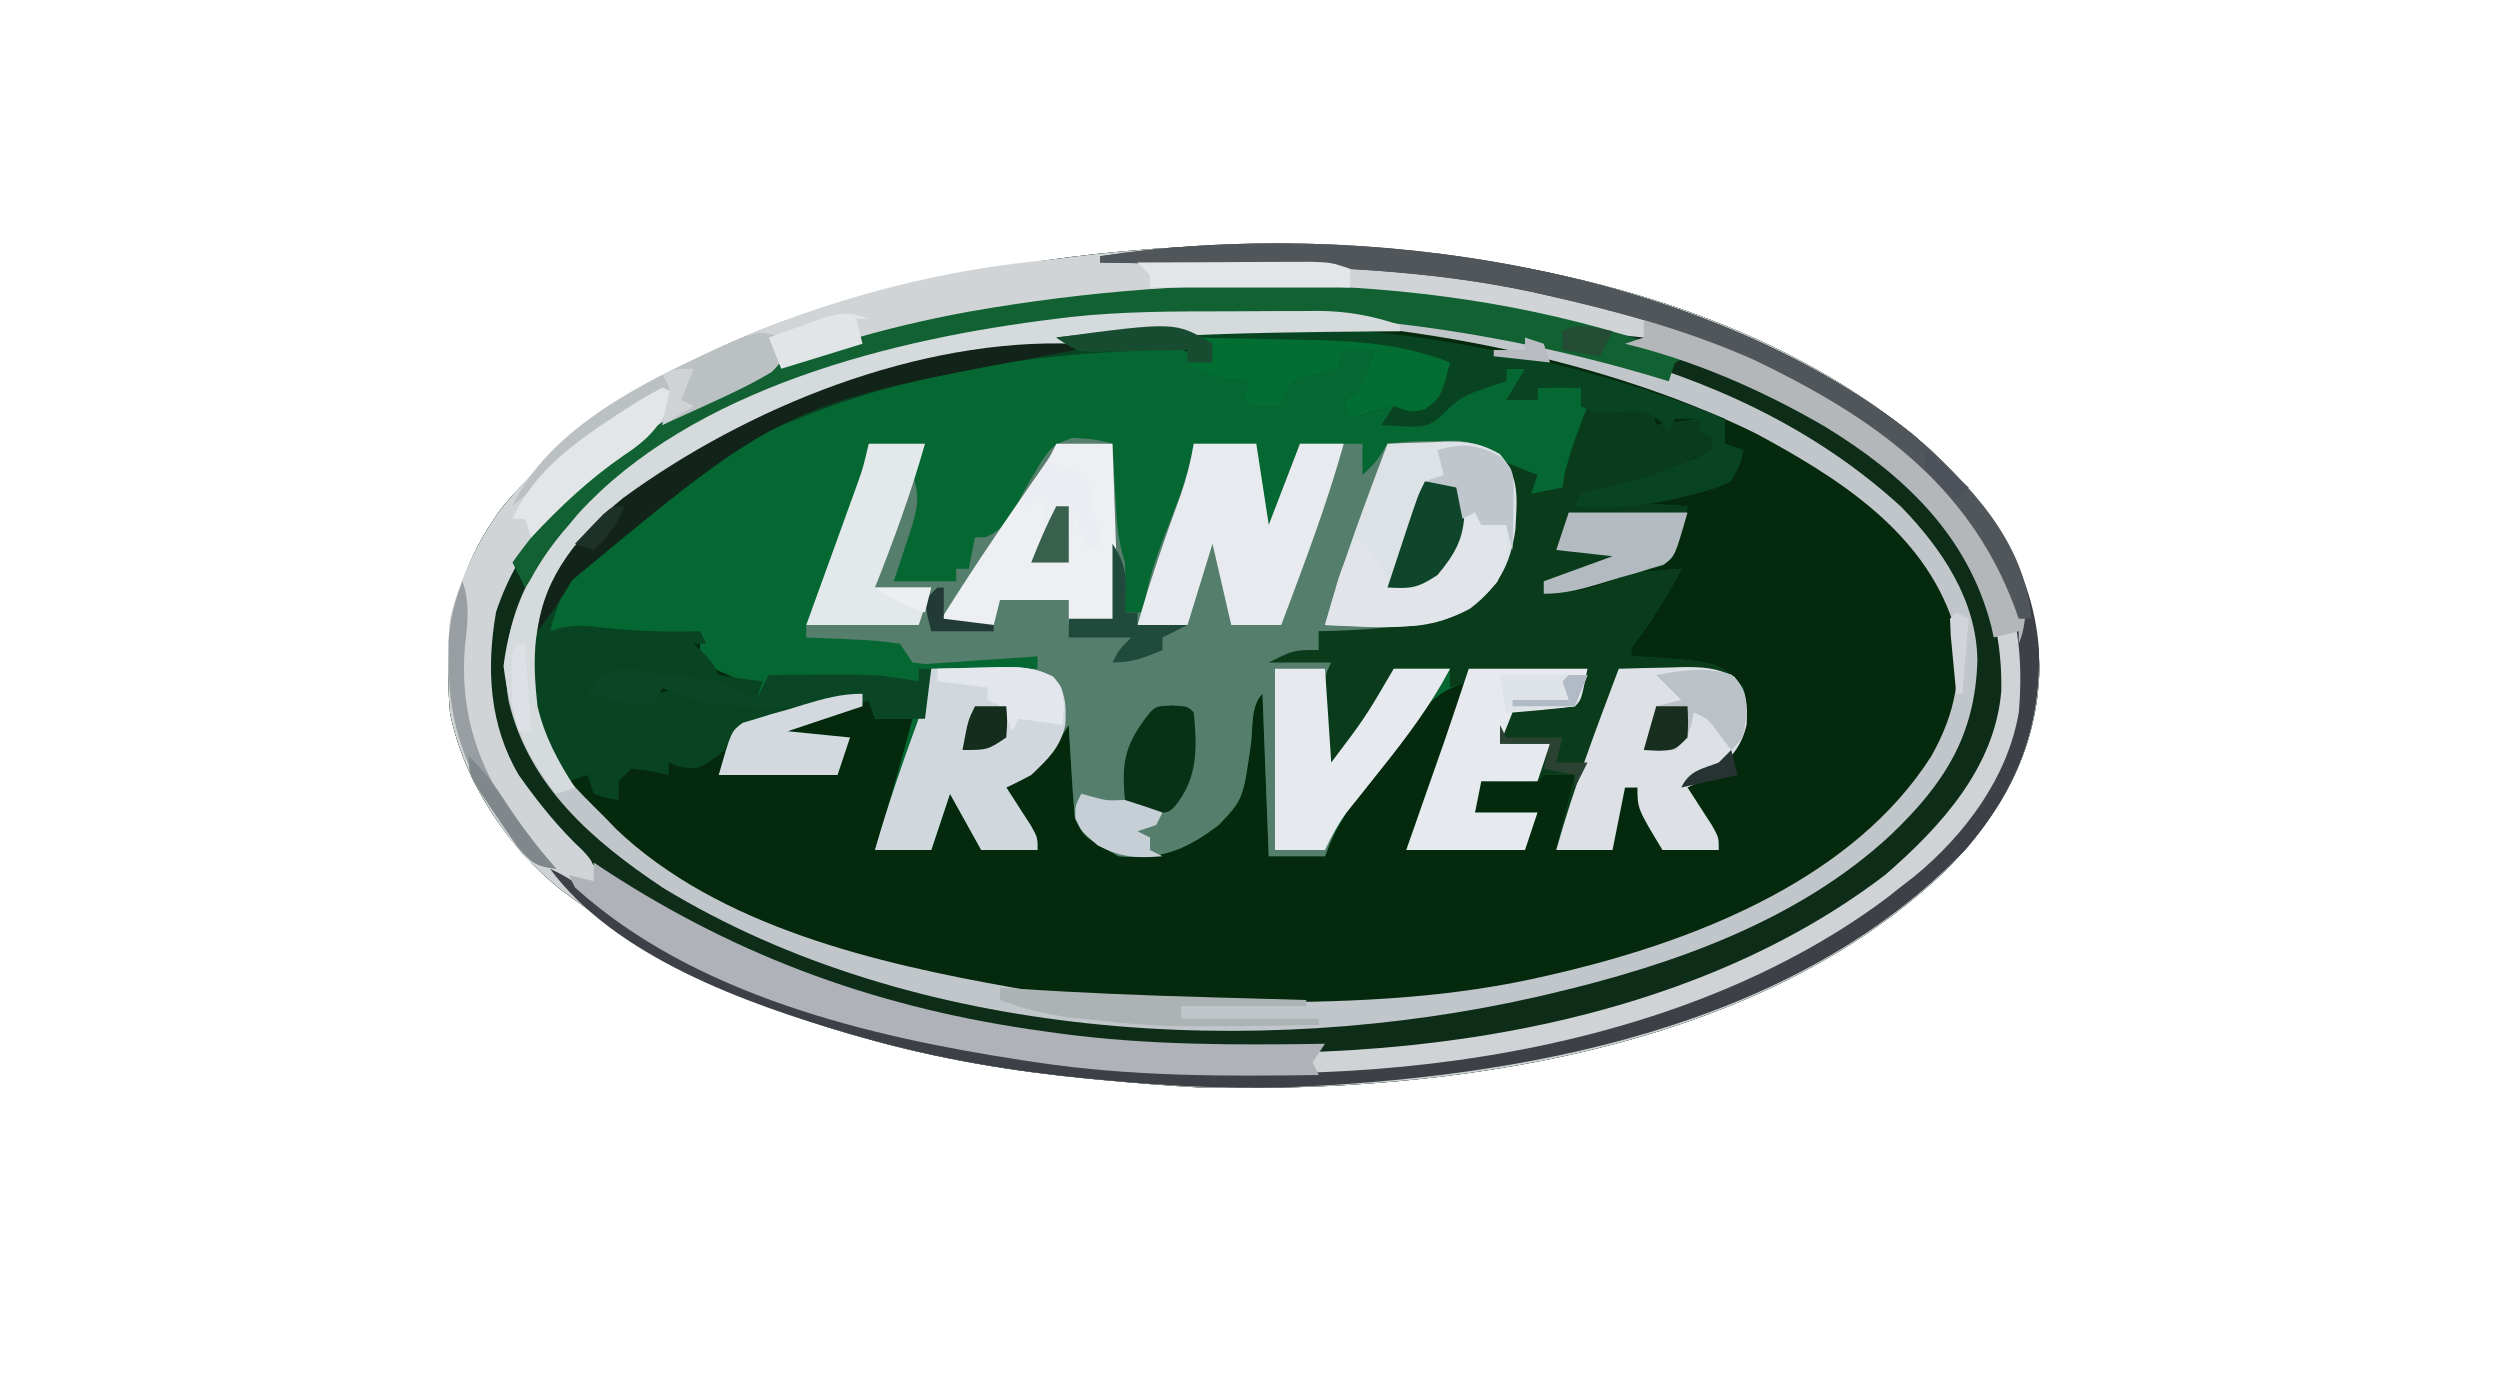 <?xml version="1.0" encoding="UTF-8"?>
<svg xmlns="http://www.w3.org/2000/svg" version="1.1" width="400" height="220">
  <path d="M0 0 C10.49 9.97 17.23 20.4 17.68 35.12 C17.39 48.52 11.38 58.92 1.95 68.2 C-28.31 96.49 -76.98 103.18 -116.64 102.25 C-121.79 101.96 -126.93 101.54 -132.07 101.06 C-133.12 100.96 -133.12 100.96 -134.18 100.86 C-146.6 99.67 -158.62 97.67 -170.64 94.25 C-171.43 94.02 -172.23 93.79 -173.05 93.56 C-188.89 88.94 -203.3 81.98 -216.64 72.25 C-217.63 71.53 -217.63 71.53 -218.65 70.8 C-227.34 63.98 -234.5 53.17 -236.64 42.25 C-237.71 29.64 -235.79 19.32 -227.95 9 C-206.86 -15.32 -174.66 -25.44 -143.64 -29.75 C-142.59 -29.91 -142.59 -29.91 -141.53 -30.07 C-96.12 -36.6 -36.18 -31.68 0 0 Z " fill="#05290C" transform="translate(308.637,71.754)"></path>
  <path d="M0 0 C1.02 -0.02 2.04 -0.03 3.1 -0.05 C4.08 -0.05 5.05 -0.05 6.06 -0.05 C6.94 -0.05 7.82 -0.06 8.72 -0.06 C11.49 0.39 12.14 1.3 14 3.31 C15.2 3.64 16.39 3.97 17.62 4.31 C18.74 4.64 19.85 4.97 21 5.31 C21.5 6.8 21.5 6.8 22 8.31 C24.02 9.05 24.02 9.05 26 9.31 C26.28 8.14 26.28 8.14 26.56 6.94 C28 4.31 28 4.31 31.56 3.12 C32.7 2.86 33.83 2.59 35 2.31 C35.33 1.65 35.66 0.99 36 0.31 C37.65 0.31 39.3 0.31 41 0.31 C40.19 3.75 40.19 3.75 39 7.31 C38.01 7.64 37.02 7.97 36 8.31 C36.99 9.3 36.99 9.3 38 10.31 C40.31 9.65 42.62 8.99 45 8.31 C44.67 9.3 44.34 10.29 44 11.31 C47.29 11.73 47.29 11.73 51 11.31 C52.71 9.69 54.38 8.02 56 6.31 C59.31 5.5 59.31 5.5 62 5.31 C62 4.65 62 3.99 62 3.31 C62.99 3.31 63.98 3.31 65 3.31 C64.67 4.63 64.34 5.95 64 7.31 C64.99 7.64 65.98 7.97 67 8.31 C67 7.65 67 6.99 67 6.31 C67.99 6.31 68.98 6.31 70 6.31 C70.33 5.65 70.66 4.99 71 4.31 C71 4.97 71 5.63 71 6.31 C71.99 6.31 72.98 6.31 74 6.31 C74 7.3 74 8.29 74 9.31 C77.63 9.31 81.26 9.31 85 9.31 C85.33 10.3 85.66 11.29 86 12.31 C89.47 11.82 89.47 11.82 93 11.31 C93 11.97 93 12.63 93 13.31 C93.99 13.64 94.98 13.97 96 14.31 C95.67 15.3 95.34 16.29 95 17.31 C94.01 17.31 93.02 17.31 92 17.31 C91.67 17.97 91.34 18.63 91 19.31 C85.62 21.85 79.75 22.92 74 24.31 C79.61 24.64 85.22 24.97 91 25.31 C89 33.31 89 33.31 87.12 34.77 C86.01 35.09 86.01 35.09 84.87 35.41 C84.06 35.65 83.26 35.9 82.43 36.15 C81.58 36.37 80.74 36.59 79.88 36.81 C79.03 37.06 78.18 37.31 77.3 37.57 C75.21 38.18 73.11 38.76 71 39.31 C74.78 38.8 77.63 38.03 81 36.31 C83.36 35.9 83.36 35.9 85.75 35.69 C86.55 35.61 87.35 35.54 88.17 35.46 C88.78 35.41 89.38 35.36 90 35.31 C88.2 38.9 86.05 42.23 83.81 45.56 C81.91 47.9 81.91 47.9 82 49.31 C82.72 49.35 83.45 49.39 84.2 49.43 C95.91 50.22 95.91 50.22 100 54.31 C100.47 58.95 100.75 61.96 97.75 65.69 C95.41 67.93 93.86 69.01 91 70.31 C91.54 71.14 91.54 71.14 92.09 71.99 C92.56 72.72 93.02 73.44 93.5 74.19 C93.96 74.91 94.43 75.63 94.91 76.37 C96 78.31 96 78.31 96 80.31 C93.03 80.31 90.06 80.31 87 80.31 C83 73.69 83 73.69 83 70.31 C82.34 70.31 81.68 70.31 81 70.31 C80.34 73.61 79.68 76.91 79 80.31 C76.03 80.31 73.06 80.31 70 80.31 C70.99 76.35 71.98 72.39 73 68.31 C71.35 68.31 69.7 68.31 68 68.31 C67.67 68.64 67.34 68.97 67 69.31 C65.48 69.38 63.96 69.4 62.44 69.38 C61.2 69.36 61.2 69.36 59.93 69.35 C58.98 69.33 58.98 69.33 58 69.31 C57.67 70.96 57.34 72.61 57 74.31 C60.3 74.31 63.6 74.31 67 74.31 C66.34 76.29 65.68 78.27 65 80.31 C58.73 80.31 52.46 80.31 46 80.31 C47.1 77.12 48.21 73.94 49.31 70.75 C49.62 69.85 49.93 68.96 50.25 68.04 C51.99 63.04 53.84 58.15 56 53.31 C51.71 54.67 49.77 56.36 47.08 59.93 C46.39 60.84 45.69 61.76 44.97 62.71 C44.26 63.67 43.55 64.63 42.81 65.62 C42.09 66.58 41.36 67.53 40.62 68.51 C37.48 72.68 34.77 76.36 33 81.31 C30.03 81.31 27.06 81.31 24 81.31 C23.5 68.44 23.5 68.44 23 55.31 C21.12 57.19 21.47 60.48 21.19 63 C19.91 72.19 19.91 72.19 16 76.31 C10.64 80.36 6.74 81.88 0 81.31 C-5.54 78.24 -5.54 78.24 -7 75.31 C-7.23 72.77 -7.42 70.24 -7.56 67.69 C-7.61 66.98 -7.65 66.27 -7.69 65.55 C-7.8 63.8 -7.9 62.06 -8 60.31 C-8.62 61.26 -9.24 62.21 -9.88 63.19 C-12.33 66.8 -14.11 68.5 -18 70.31 C-17.64 70.87 -17.28 71.42 -16.91 71.99 C-16.21 73.08 -16.21 73.08 -15.5 74.19 C-14.8 75.27 -14.8 75.27 -14.09 76.37 C-13 78.31 -13 78.31 -13 80.31 C-15.97 80.31 -18.94 80.31 -22 80.31 C-23.65 77.34 -25.3 74.37 -27 71.31 C-27.99 74.28 -28.98 77.25 -30 80.31 C-32.97 80.31 -35.94 80.31 -39 80.31 C-38.82 79.72 -38.64 79.12 -38.45 78.51 C-36.52 72.14 -34.72 65.74 -33 59.31 C-34.98 59.31 -36.96 59.31 -39 59.31 C-39.33 58.32 -39.66 57.33 -40 56.31 C-40.69 56.59 -41.37 56.87 -42.08 57.15 C-43.43 57.7 -43.43 57.7 -44.81 58.25 C-45.71 58.61 -46.6 58.97 -47.52 59.34 C-49.33 60.05 -51.16 60.7 -53 61.31 C-49.7 61.64 -46.4 61.97 -43 62.31 C-43.66 64.29 -44.32 66.27 -45 68.31 C-51.27 68.31 -57.54 68.31 -64 68.31 C-63.34 66 -62.68 63.69 -62 61.31 C-59.18 59.75 -59.18 59.75 -55.88 58.88 C-54.78 58.57 -53.68 58.26 -52.55 57.94 C-51.71 57.73 -50.87 57.53 -50 57.31 C-50.85 57.34 -51.69 57.36 -52.56 57.38 C-59.76 57.5 -66.42 57.6 -73 54.31 C-73.33 54.97 -73.66 55.63 -74 56.31 C-76.63 57.63 -77.8 57.06 -80.62 56.38 C-81.44 56.18 -82.26 55.99 -83.1 55.79 C-84.04 55.55 -84.04 55.55 -85 55.31 C-82.94 53.25 -82.94 53.25 -80 51.31 C-76.75 51.5 -76.75 51.5 -73 52.31 C-71.48 52.45 -69.96 52.57 -68.44 52.69 C-64.45 53.1 -61.48 54.26 -58 56.31 C-58 55.65 -58 54.99 -58 54.31 C-62.45 52.33 -62.45 52.33 -67 50.31 C-67 48.99 -67 47.67 -67 46.31 C-67.81 46.32 -68.62 46.34 -69.46 46.35 C-76.71 46.41 -83.8 46.12 -91 45.31 C-90.6 37.26 -84.58 31.39 -79.03 26.03 C-63.27 12.7 -42.86 6.39 -23 2.31 C-22.16 2.13 -21.32 1.95 -20.45 1.77 C-13.59 0.39 -6.99 -0.02 0 0 Z " fill="#056832" transform="translate(179,55.688)"></path>
  <path d="M0 0 C10.49 9.97 17.23 20.4 17.68 35.12 C17.39 48.52 11.38 58.92 1.95 68.2 C-28.31 96.49 -76.98 103.18 -116.64 102.25 C-121.79 101.96 -126.93 101.54 -132.07 101.06 C-133.12 100.96 -133.12 100.96 -134.18 100.86 C-146.6 99.67 -158.62 97.67 -170.64 94.25 C-171.43 94.02 -172.23 93.79 -173.05 93.56 C-188.89 88.94 -203.3 81.98 -216.64 72.25 C-217.63 71.53 -217.63 71.53 -218.65 70.8 C-227.34 63.98 -234.5 53.17 -236.64 42.25 C-237.71 29.64 -235.79 19.32 -227.95 9 C-206.86 -15.32 -174.66 -25.44 -143.64 -29.75 C-142.59 -29.91 -142.59 -29.91 -141.53 -30.07 C-96.12 -36.6 -36.18 -31.68 0 0 Z M-215.7 14.31 C-216.71 15.6 -217.69 16.91 -218.64 18.25 C-219.14 18.91 -219.64 19.57 -220.16 20.25 C-224.95 27.44 -224.59 35.27 -223.27 43.57 C-221.38 49.99 -216.24 54.63 -211.64 59.25 C-211.11 59.79 -210.59 60.34 -210.05 60.9 C-193.6 76.57 -168.22 82.4 -146.64 86.25 C-145.64 86.43 -144.64 86.62 -143.6 86.81 C-132.57 88.65 -121.55 88.64 -110.39 88.62 C-109.37 88.62 -108.35 88.62 -107.3 88.62 C-91.43 88.58 -76.14 87.93 -60.64 84.25 C-59.32 83.94 -59.32 83.94 -57.98 83.63 C-36.48 78.41 -11.99 68.63 0.36 49.25 C4.31 42.28 5.53 35.74 3.86 27.86 C-1.03 13.14 -14.75 4.58 -27.68 -2.39 C-79.2 -27.72 -173.52 -31.32 -215.7 14.31 Z " fill="#0D2D18" transform="translate(308.637,71.754)"></path>
  <path d="M0 0 C2.29 0.05 4.22 0.27 6.41 0.93 C6.47 2.05 6.54 3.17 6.6 4.32 C6.68 5.79 6.77 7.27 6.85 8.74 C6.89 9.48 6.93 10.21 6.97 10.97 C7.16 14.16 7.4 16.89 8.41 19.93 C8.54 22.6 8.46 25.25 8.41 27.93 C9.4 27.93 10.39 27.93 11.41 27.93 C11.52 27.1 11.62 26.28 11.73 25.43 C12.53 21.35 13.89 17.72 15.41 13.86 C17.1 9.58 18.7 5.51 19.41 0.93 C22.71 0.93 26.01 0.93 29.41 0.93 C30.4 7.36 30.4 7.36 31.41 13.93 C33.06 9.64 34.71 5.35 36.41 0.93 C39.71 0.93 43.01 0.93 46.41 0.93 C46.41 2.58 46.41 4.23 46.41 5.93 C48.58 3.89 48.58 3.89 50.41 0.93 C52.96 0.59 55.19 0.46 57.73 0.49 C59.04 0.47 60.36 0.45 61.71 0.43 C65.95 1 67.61 1.71 70.41 4.93 C71.73 10.77 71.35 17.17 68.48 22.49 C65.38 26.71 61.23 28.25 56.41 29.93 C55.75 30.26 55.09 30.59 54.41 30.93 C51.86 31 49.34 31.02 46.79 30.99 C46.08 30.98 45.38 30.98 44.65 30.97 C42.9 30.96 41.16 30.94 39.41 30.93 C39.41 31.92 39.41 32.91 39.41 33.93 C38.09 34.26 36.77 34.59 35.41 34.93 C37.39 35.26 39.37 35.59 41.41 35.93 C41.41 41.21 41.41 46.49 41.41 51.93 C46.86 44.7 46.86 44.7 51.41 36.93 C54.38 36.93 57.35 36.93 60.41 36.93 C56.81 43.72 52.19 49.46 47.37 55.43 C46.76 56.19 46.16 56.96 45.53 57.75 C44.98 58.43 44.43 59.11 43.86 59.82 C42.3 62.1 41.35 64.33 40.41 66.93 C37.44 66.93 34.47 66.93 31.41 66.93 C30.92 54.06 30.92 54.06 30.41 40.93 C28.54 42.8 28.88 46.09 28.6 48.61 C27.32 57.8 27.32 57.8 23.41 61.93 C18.06 65.97 14.15 67.5 7.41 66.93 C1.88 63.85 1.88 63.85 0.41 60.93 C0.18 58.38 -0 55.85 -0.15 53.3 C-0.19 52.59 -0.23 51.89 -0.28 51.16 C-0.39 49.42 -0.49 47.67 -0.59 45.93 C-1.2 46.87 -1.82 47.82 -2.46 48.8 C-4.91 52.41 -6.7 54.11 -10.59 55.93 C-10.04 56.76 -10.04 56.76 -9.49 57.61 C-9.03 58.33 -8.56 59.05 -8.09 59.8 C-7.62 60.52 -7.16 61.24 -6.68 61.98 C-5.59 63.93 -5.59 63.93 -5.59 65.93 C-8.56 65.93 -11.53 65.93 -14.59 65.93 C-17.06 61.47 -17.06 61.47 -19.59 56.93 C-20.58 59.9 -21.57 62.87 -22.59 65.93 C-25.56 65.93 -28.53 65.93 -31.59 65.93 C-29.56 58.88 -27.21 52.01 -24.67 45.12 C-23.42 41.67 -23.42 41.67 -22.59 36.93 C-16.98 36.93 -11.37 36.93 -5.59 36.93 C-5.59 36.27 -5.59 35.61 -5.59 34.93 C-6.48 34.99 -6.48 34.99 -7.39 35.07 C-10.08 35.26 -12.77 35.44 -15.46 35.61 C-16.4 35.69 -17.34 35.76 -18.3 35.83 C-19.2 35.89 -20.09 35.94 -21.02 36 C-21.84 36.06 -22.67 36.12 -23.52 36.17 C-24.2 36.09 -24.88 36.01 -25.59 35.93 C-26.25 34.94 -26.91 33.95 -27.59 32.93 C-30.2 32.54 -32.59 32.32 -35.21 32.24 C-35.92 32.2 -36.62 32.17 -37.35 32.13 C-39.1 32.05 -40.84 31.99 -42.59 31.93 C-42.59 31.27 -42.59 30.61 -42.59 29.93 C-36.65 29.6 -30.71 29.27 -24.59 28.93 C-23.93 27.28 -23.27 25.63 -22.59 23.93 C-25.56 23.93 -28.53 23.93 -31.59 23.93 C-29.82 17.82 -27.89 11.85 -25.59 5.93 C-24.02 9.9 -25.22 12.74 -26.52 16.68 C-26.9 17.85 -27.28 19.02 -27.68 20.22 C-27.98 21.11 -28.28 22.01 -28.59 22.93 C-25.29 22.93 -21.99 22.93 -18.59 22.93 C-18.59 22.27 -18.59 21.61 -18.59 20.93 C-17.93 20.93 -17.27 20.93 -16.59 20.93 C-16.26 19.28 -15.93 17.63 -15.59 15.93 C-15.01 15.91 -14.44 15.89 -13.85 15.87 C-10.29 14.38 -9.17 11.1 -7.4 7.86 C-3.55 1.27 -3.55 1.27 0 0 Z " fill="#567E6C" transform="translate(171.586,70.074)"></path>
  <path d="M0 0 C10.49 9.97 17.23 20.4 17.68 35.12 C17.39 48.52 11.38 58.92 1.95 68.2 C-28.31 96.49 -76.98 103.18 -116.64 102.25 C-121.79 101.96 -126.93 101.54 -132.07 101.06 C-133.12 100.96 -133.12 100.96 -134.18 100.86 C-146.6 99.67 -158.62 97.67 -170.64 94.25 C-171.43 94.02 -172.23 93.79 -173.05 93.56 C-188.89 88.94 -203.3 81.98 -216.64 72.25 C-217.63 71.53 -217.63 71.53 -218.65 70.8 C-227.34 63.98 -234.5 53.17 -236.64 42.25 C-237.71 29.64 -235.79 19.32 -227.95 9 C-206.86 -15.32 -174.66 -25.44 -143.64 -29.75 C-142.59 -29.91 -142.59 -29.91 -141.53 -30.07 C-96.12 -36.6 -36.18 -31.68 0 0 Z M-201.64 -4.75 C-202.64 -4.2 -203.65 -3.65 -204.69 -3.07 C-216.07 3.67 -226.03 13.34 -230.27 26.15 C-232.12 36.65 -230.88 45.99 -224.91 54.8 C-204.91 81.06 -170.29 90.23 -139.04 94.61 C-95.81 100.24 -42.63 95.49 -6.95 68.18 C1.92 60.47 10.55 51.05 11.57 38.8 C11.8 25.2 6.93 16.08 -2.2 6.18 C-32.71 -22.81 -82.25 -26.92 -121.96 -25.91 C-149.72 -24.73 -177.27 -18.26 -201.64 -4.75 Z " fill="#D0D3D5" transform="translate(308.637,71.754)"></path>
  <path d="M0 0 C3.3 0 6.6 0 10 0 C10.5 1.48 10.5 1.48 11 3 C14.47 2.5 14.47 2.5 18 2 C18 2.66 18 3.32 18 4 C18.99 4.33 19.98 4.66 21 5 C20.67 5.99 20.34 6.98 20 8 C19.01 8 18.02 8 17 8 C16.67 8.66 16.34 9.32 16 10 C10.62 12.54 4.75 13.61 -1 15 C4.61 15.33 10.22 15.66 16 16 C14 24 14 24 12.12 25.46 C11.38 25.67 10.63 25.88 9.87 26.09 C8.66 26.46 8.66 26.46 7.43 26.84 C6.58 27.06 5.74 27.27 4.88 27.5 C4.03 27.75 3.18 28 2.3 28.26 C0.21 28.87 -1.89 29.45 -4 30 C-0.22 29.48 2.63 28.71 6 27 C8.36 26.59 8.36 26.59 10.75 26.38 C11.55 26.3 12.35 26.23 13.17 26.15 C13.78 26.1 14.38 26.05 15 26 C13.2 29.59 11.05 32.92 8.81 36.25 C6.91 38.59 6.91 38.59 7 40 C8.09 40.06 8.09 40.06 9.2 40.11 C20.91 40.91 20.91 40.91 25 45 C25.47 49.64 25.75 52.65 22.75 56.38 C20.41 58.61 18.86 59.69 16 61 C16.36 61.55 16.72 62.11 17.09 62.68 C17.79 63.77 17.79 63.77 18.5 64.88 C19.2 65.95 19.2 65.95 19.91 67.05 C21 69 21 69 21 71 C18.03 71 15.06 71 12 71 C8 64.38 8 64.38 8 61 C7.34 61 6.68 61 6 61 C5.34 64.3 4.68 67.6 4 71 C1.03 71 -1.94 71 -5 71 C-4.01 67.04 -3.02 63.08 -2 59 C-3.65 59 -5.3 59 -7 59 C-7.33 59.33 -7.66 59.66 -8 60 C-9.52 60.07 -11.04 60.08 -12.56 60.06 C-13.39 60.05 -14.22 60.04 -15.07 60.04 C-15.7 60.02 -16.34 60.01 -17 60 C-17.33 61.65 -17.66 63.3 -18 65 C-14.7 65 -11.4 65 -8 65 C-8.66 66.98 -9.32 68.96 -10 71 C-16.27 71 -22.54 71 -29 71 C-27.9 67.81 -26.79 64.62 -25.69 61.44 C-25.22 60.09 -25.22 60.09 -24.75 58.72 C-23.01 53.72 -21.16 48.84 -19 44 C-20.49 44.5 -20.49 44.5 -22 45 C-22 44.01 -22 43.02 -22 42 C-24.97 42 -27.94 42 -31 42 C-31.25 42.69 -31.49 43.39 -31.75 44.11 C-33.2 47.45 -35.03 50.29 -37.06 53.31 C-37.78 54.38 -38.49 55.45 -39.22 56.55 C-40.1 57.76 -40.1 57.76 -41 59 C-41.33 59 -41.66 59 -42 59 C-42.03 56.37 -42.05 53.75 -42.06 51.12 C-42.07 50.38 -42.08 49.63 -42.09 48.86 C-42.11 43.23 -42.11 43.23 -41 41 C-44.3 41 -47.6 41 -51 41 C-47 39 -47 39 -43 39 C-43 38.01 -43 37.02 -43 36 C-42.02 35.97 -41.04 35.95 -40.04 35.92 C-33 35.62 -26.96 35.23 -20.64 31.84 C-19 31 -19 31 -17 31 C-16.71 30.42 -16.42 29.84 -16.12 29.25 C-15 27 -15 27 -13.94 25.31 C-12.62 22.07 -12.81 19.23 -12.88 15.75 C-12.89 14.49 -12.91 13.22 -12.93 11.92 C-12.95 10.96 -12.98 9.99 -13 9 C-10.53 9.99 -10.53 9.99 -8 11 C-8.33 11.99 -8.66 12.98 -9 14 C-7.35 13.67 -5.7 13.34 -4 13 C-3.9 12.34 -3.79 11.68 -3.69 11 C-2.81 7.16 -1.43 3.67 0 0 Z " fill="#0A3C1C" transform="translate(254,65)"></path>
  <path d="M0 0 C0.83 0 1.65 0 2.5 0 C38.3 0.09 78.8 6.1 106.25 31.34 C112.75 38.06 118.25 46.23 118.38 55.81 C118.06 67.94 113 75.7 104.44 83.85 C89.55 97.63 69.43 104.62 50 109.19 C49.3 109.35 48.59 109.52 47.87 109.69 C2.94 119.89 -51.88 116.63 -91.92 92.24 C-103.08 84.79 -113.34 76.02 -116.6 62.45 C-118.06 54.25 -115.93 47.03 -111.64 39.95 C-110.18 37.93 -108.64 36.06 -107 34.19 C-106.52 33.62 -106.04 33.05 -105.55 32.46 C-87.22 12.28 -54.96 4.35 -29 1.19 C-28.23 1.09 -27.46 1 -26.67 0.9 C-17.79 -0.05 -8.91 -0.01 0 0 Z M-105.06 36.25 C-106.07 37.54 -107.05 38.85 -108 40.19 C-108.5 40.85 -109.01 41.51 -109.52 42.19 C-114.32 49.38 -113.95 57.21 -112.63 65.51 C-110.74 71.93 -105.6 76.57 -101 81.19 C-100.48 81.73 -99.96 82.28 -99.42 82.84 C-82.96 98.51 -57.58 104.35 -36 108.19 C-35 108.37 -34 108.56 -32.97 108.75 C-21.93 110.6 -10.91 110.58 0.25 110.56 C1.27 110.56 2.29 110.56 3.34 110.56 C19.2 110.52 34.5 109.87 50 106.19 C51.31 105.88 51.31 105.88 52.65 105.57 C74.15 100.35 98.65 90.57 111 71.19 C114.94 64.22 116.17 57.69 114.49 49.8 C109.61 35.08 95.89 26.52 82.96 19.55 C31.44 -5.78 -62.88 -9.38 -105.06 36.25 Z " fill="#C1C6CB" transform="translate(198,49.812)"></path>
  <path d="M0 0 C0 1.32 0 2.64 0 4 C0.99 4.33 1.98 4.66 3 5 C2.44 7.36 2.44 7.36 1 10 C-2.12 11.36 -2.12 11.36 -6 12.31 C-6.67 12.48 -7.34 12.64 -8.03 12.81 C-13.41 14.06 -18.51 14.46 -24 14 C-23.67 13.34 -23.34 12.68 -23 12 C-20.59 11.29 -20.59 11.29 -17.5 10.62 C-11.98 9.34 -7.07 7.52 -2 5 C-2 4.34 -2 3.68 -2 3 C-2.66 2.67 -3.32 2.34 -4 2 C-4 1.34 -4 0.68 -4 0 C-5.32 0 -6.64 0 -8 0 C-8.33 0.66 -8.66 1.32 -9 2 C-9.4 1.51 -9.8 1.02 -10.21 0.51 C-12.5 -1.42 -13.62 -1.29 -16.56 -1.12 C-20.83 -0.91 -20.83 -0.91 -23 -2 C-23 -2.99 -23 -3.98 -23 -5 C-25.31 -5 -27.62 -5 -30 -5 C-30 -4.34 -30 -3.68 -30 -3 C-31.65 -3 -33.3 -3 -35 -3 C-34.01 -4.65 -33.02 -6.3 -32 -8 C-32.99 -8 -33.98 -8 -35 -8 C-35 -7.34 -35 -6.68 -35 -6 C-36.24 -5.59 -37.47 -5.17 -38.75 -4.75 C-41.64 -3.69 -42.88 -3.13 -45 -0.81 C-47.38 1.34 -48.14 1.26 -51.25 1.25 C-52.49 1.17 -53.72 1.09 -55 1 C-54.34 0.01 -53.68 -0.98 -53 -2 C-55.31 -1.34 -57.62 -0.68 -60 0 C-60.33 -0.99 -60.66 -1.98 -61 -3 C-60.34 -3.33 -59.68 -3.66 -59 -4 C-57.95 -6.31 -56.94 -8.64 -56 -11 C-57.65 -11 -59.3 -11 -61 -11 C-61.33 -10.01 -61.66 -9.02 -62 -8 C-63.13 -7.69 -64.27 -7.38 -65.44 -7.06 C-69.06 -6.39 -69.06 -6.39 -70.44 -3.88 C-70.72 -2.95 -70.72 -2.95 -71 -2 C-72.65 -2 -74.3 -2 -76 -2 C-76.5 -2.99 -76.5 -2.99 -77 -4 C-76.67 -4.66 -76.34 -5.32 -76 -6 C-77.09 -6.12 -78.19 -6.25 -79.31 -6.38 C-83 -7 -83 -7 -86 -9 C-86 -9.66 -86 -10.32 -86 -11 C-108.92 -11.05 -131.98 -7.45 -153 2 C-153.91 2.4 -153.91 2.4 -154.85 2.82 C-166.81 8.16 -180.13 16.14 -186.16 28.35 C-186.86 30.2 -187.45 32.1 -188 34 C-187.44 33.83 -186.87 33.65 -186.29 33.47 C-183.77 32.95 -181.92 33.1 -179.38 33.44 C-174.23 34.03 -169.17 34.1 -164 34 C-163.67 34.66 -163.34 35.32 -163 36 C-163.66 36 -164.32 36 -165 36 C-164.53 36.45 -164.05 36.91 -163.56 37.38 C-162 39 -162 39 -161 41 C-158.68 41.41 -156.34 41.74 -154 42 C-154.33 42.99 -154.66 43.98 -155 45 C-157.88 44.48 -160.58 43.82 -163.38 42.94 C-167.09 41.98 -170.18 41.93 -174 42 C-174.76 41.79 -175.53 41.59 -176.31 41.38 C-177.15 41.19 -177.15 41.19 -178 41 C-178.66 41.66 -179.32 42.32 -180 43 C-175.3 44.85 -175.3 44.85 -170.56 44 C-167.38 42.76 -165.71 43.53 -162.54 44.48 C-157.13 45.58 -151.5 45.14 -146 45 C-147 47 -147 47 -148.96 47.85 C-149.76 48.11 -150.55 48.36 -151.38 48.62 C-152.17 48.89 -152.96 49.15 -153.77 49.41 C-156 50 -156 50 -159 50 C-159.33 50.99 -159.66 51.98 -160 53 C-164.12 56.12 -164.12 56.12 -167.31 55.69 C-167.87 55.46 -168.43 55.23 -169 55 C-169 55.66 -169 56.32 -169 57 C-169.95 56.79 -170.9 56.59 -171.88 56.38 C-172.91 56.25 -173.94 56.13 -175 56 C-175.99 56.99 -175.99 56.99 -177 58 C-177 58.99 -177 59.98 -177 61 C-178.94 60.69 -178.94 60.69 -181 60 C-181.33 59.01 -181.66 58.02 -182 57 C-183.49 57.5 -183.49 57.5 -185 58 C-185.82 56.75 -186.63 55.5 -187.44 54.25 C-188.12 53.21 -188.12 53.21 -188.81 52.14 C-192.18 46.08 -191.83 38.7 -191 32 C-185.18 16.28 -169.93 7.11 -155.45 0.26 C-107.71 -21.31 -48.02 -19.24 0 0 Z " fill="#094422" transform="translate(276,67)"></path>
  <path d="M0 0 C1.38 0.03 1.38 0.03 2.79 0.06 C4.73 0.1 6.68 0.14 8.62 0.19 C11.53 0.26 14.44 0.32 17.35 0.37 C33.32 0.71 48.9 1.87 64.5 5.45 C65.98 5.77 65.98 5.77 67.48 6.09 C71.66 7.02 75.35 7.9 79.13 9.95 C79.13 10.94 79.13 11.93 79.13 12.95 C73.63 12.41 68.3 11.65 62.89 10.54 C16.63 1.05 -34.93 3.66 -76.87 26.95 C-77.89 27.52 -78.91 28.08 -79.96 28.66 C-91.05 35.27 -100.36 44.37 -104.5 56.86 C-106.09 65.92 -105.59 74.95 -100.87 82.95 C-97.79 87.31 -94.53 91.4 -90.62 95.05 C-88.87 96.95 -88.87 96.95 -88.87 99.95 C-93.39 99.72 -96.73 99.01 -100.11 95.87 C-109.5 84.34 -113.29 72.92 -111.87 57.95 C-108.06 42.03 -96.29 30.58 -82.93 21.89 C-58.59 7.57 -28.25 -0.68 0 0 Z " fill="#D0D4D6" transform="translate(183.871,41.051)"></path>
  <path d="M0 0 C10.65 9.32 19.03 19.78 20.16 34.31 C20.54 46.82 16.68 56.74 8.59 66.26 C-18.82 95.2 -62.92 103.07 -101.06 104.5 C-110.6 104.72 -120.01 104.21 -129.5 103.31 C-130.54 103.22 -130.54 103.22 -131.61 103.12 C-144.03 101.93 -156.05 99.92 -168.06 96.5 C-168.86 96.27 -169.65 96.05 -170.47 95.82 C-186.74 91.07 -207.68 83.55 -218.06 69.5 C-214.85 70.96 -212.37 72.8 -209.62 75 C-189.36 89.82 -164.48 95.86 -140.06 99.5 C-138.87 99.68 -138.87 99.68 -137.66 99.86 C-94.47 106.02 -40.35 101.12 -4.3 74.27 C-3.56 73.68 -2.82 73.1 -2.06 72.5 C-1.28 71.9 -0.51 71.29 0.3 70.67 C8.3 64.07 15.16 54.94 16.94 44.5 C18.23 29.81 14.54 19.7 5.27 8.48 C-10.91 -9.01 -35.99 -17.2 -58.56 -22.25 C-59.44 -22.45 -60.31 -22.65 -61.22 -22.85 C-77.4 -26.28 -93.7 -26.85 -110.19 -27.12 C-112.13 -27.16 -114.07 -27.2 -116.01 -27.24 C-120.7 -27.34 -125.38 -27.42 -130.06 -27.5 C-130.06 -27.83 -130.06 -28.16 -130.06 -28.5 C-88.39 -34.87 -33.97 -26.85 0 0 Z " fill="#3D4147" transform="translate(306.062,69.5)"></path>
  <path d="M0 0 C-0.66 0.33 -1.32 0.66 -2 1 C-2.33 1.99 -2.66 2.98 -3 4 C-3.55 3.83 -4.09 3.67 -4.66 3.5 C-54.86 -11.62 -112.56 -11.44 -159.94 12.94 C-170.55 19.02 -178.79 27.2 -186 37 C-186.66 35.68 -187.32 34.36 -188 33 C-171.09 8.91 -143.02 -1.99 -114.89 -7.15 C-77.21 -13.74 -36.26 -13.61 0 0 Z " fill="#116132" transform="translate(270,57)"></path>
  <path d="M0 0 C2.4 -0.11 4.79 -0.19 7.19 -0.25 C7.86 -0.28 8.53 -0.32 9.23 -0.35 C12.72 -0.42 14.88 -0.07 17.95 1.62 C21.27 5.47 20.69 8.85 20.47 13.73 C19.66 19.38 17.74 22.88 13.23 26.37 C6.13 30.3 -2.16 29.35 -10 29 C-7.25 19.13 -3.6 9.59 0 0 Z " fill="#DCE2E6" transform="translate(222,71)"></path>
  <path d="M0 0 C2.75 -0.08 5.5 -0.14 8.25 -0.19 C9.03 -0.21 9.8 -0.24 10.61 -0.26 C14.06 -0.31 16.39 -0.31 19.51 1.27 C21.57 3.66 21.61 5.86 21.46 8.93 C20.64 12.64 18.73 14.39 16 17 C14.69 17.7 13.36 18.38 12 19 C12.36 19.55 12.72 20.11 13.09 20.68 C13.56 21.4 14.02 22.13 14.5 22.88 C15.2 23.95 15.2 23.95 15.91 25.05 C17 27 17 27 17 29 C14.03 29 11.06 29 8 29 C6.35 26.03 4.7 23.06 3 20 C2.01 22.97 1.02 25.94 0 29 C-2.97 29 -5.94 29 -9 29 C-6.97 21.95 -4.63 15.08 -2.09 8.2 C-1.15 5.46 -0.48 2.85 0 0 Z " fill="#D0D8DD" transform="translate(149,107)"></path>
  <path d="M0 0 C2.58 -0.08 5.17 -0.14 7.75 -0.19 C8.48 -0.21 9.21 -0.24 9.96 -0.26 C13.19 -0.31 15.58 -0.21 18.48 1.27 C20.57 3.65 20.61 5.84 20.46 8.93 C19.64 12.64 17.73 14.39 15 17 C13.69 17.7 12.36 18.38 11 19 C11.36 19.55 11.72 20.11 12.09 20.68 C12.56 21.4 13.02 22.13 13.5 22.88 C14.2 23.95 14.2 23.95 14.91 25.05 C16 27 16 27 16 29 C13.03 29 10.06 29 7 29 C3 22.38 3 22.38 3 19 C2.34 19 1.68 19 1 19 C0.34 22.3 -0.32 25.6 -1 29 C-3.97 29 -6.94 29 -10 29 C-7.25 19.13 -3.6 9.59 0 0 Z " fill="#DDE1E6" transform="translate(259,107)"></path>
  <path d="M0 0 C2.51 -0 5.01 -0.02 7.52 -0.04 C9.13 -0.04 10.74 -0.04 12.36 -0.05 C13.09 -0.05 13.83 -0.06 14.59 -0.07 C19.34 -0.05 23.24 0.69 27.75 2.19 C27.75 2.52 27.75 2.85 27.75 3.19 C26.49 3.19 25.23 3.2 23.94 3.21 C-18.81 3.59 -67.85 4.09 -101.28 35.06 C-102.77 36.7 -104.02 38.35 -105.25 40.19 C-105.97 41.14 -105.97 41.14 -106.71 42.12 C-111.14 48.76 -111.11 55.41 -110.25 63.19 C-109.14 67.97 -106.94 72.09 -104.25 76.19 C-105.74 76.68 -105.74 76.68 -107.25 77.19 C-112.34 70.86 -114.67 64.8 -115.69 56.75 C-114.61 47.96 -111.06 40.78 -105.25 34.19 C-104.78 33.61 -104.3 33.04 -103.8 32.45 C-85.47 12.28 -53.21 4.35 -27.25 1.19 C-26.49 1.09 -25.73 1 -24.94 0.9 C-16.64 0 -8.34 -0 0 0 Z " fill="#D5DADD" transform="translate(196.253,49.815)"></path>
  <path d="M0 0 C3.3 0 6.6 0 10 0 C10.66 4.29 11.32 8.58 12 13 C13.65 8.71 15.3 4.42 17 0 C19.31 0 21.62 0 24 0 C21.25 9.87 17.6 19.41 14 29 C11.36 29 8.72 29 6 29 C5.01 24.71 4.02 20.42 3 16 C1.68 20.29 0.36 24.58 -1 29 C-3.64 29 -6.28 29 -9 29 C-7 21.95 -4.63 15.08 -2.09 8.2 C-1.15 5.46 -0.48 2.85 0 0 Z " fill="#E7EBEF" transform="translate(191,71)"></path>
  <path d="M0 0 C0.62 0.41 1.24 0.82 1.88 1.25 C23.63 15.44 46.27 23.47 72 27 C73.24 27.17 73.24 27.17 74.5 27.35 C88.64 29.25 102.75 29.23 117 29 C116.01 30.49 116.01 30.49 115 32 C115.33 32.66 115.66 33.32 116 34 C100.87 34.23 85.98 34.24 71 32 C70.13 31.87 69.27 31.74 68.38 31.61 C43.74 27.81 16.04 21.18 -3 4 C-3.33 3.34 -3.66 2.68 -4 2 C-2.68 2.33 -1.36 2.66 0 3 C0 2.01 0 1.02 0 0 Z " fill="#AFB2B8" transform="translate(95,138)"></path>
  <path d="M0 0 C2.97 0 5.94 0 9 0 C9.5 14.36 9.5 14.36 10 29 C7.36 29 4.72 29 2 29 C2 27.68 2 26.36 2 25 C-1.63 25 -5.26 25 -9 25 C-9.33 26.32 -9.66 27.64 -10 29 C-12.97 29 -15.94 29 -19 29 C-14.42 21.62 -9.6 14.44 -4.65 7.31 C-4.19 6.65 -3.73 5.99 -3.26 5.31 C-2.64 4.42 -2.64 4.42 -2.01 3.52 C-0.93 1.96 -0.93 1.96 0 0 Z " fill="#EDEFF2" transform="translate(169,71)"></path>
  <path d="M0 0 C6.27 0 12.54 0 19 0 C18 5 18 5 17 6 C15.32 6.23 13.63 6.41 11.94 6.56 C11.02 6.65 10.1 6.73 9.15 6.82 C8.44 6.88 7.73 6.94 7 7 C6.34 8.65 5.68 10.3 5 12 C7.64 12 10.28 12 13 12 C12.34 13.98 11.68 15.96 11 18 C8.03 18 5.06 18 2 18 C1.67 19.65 1.34 21.3 1 23 C4.3 23 7.6 23 11 23 C10.34 24.98 9.68 26.96 9 29 C2.73 29 -3.54 29 -10 29 C-9.53 27.66 -9.06 26.32 -8.57 24.94 C-7.95 23.15 -7.32 21.36 -6.69 19.56 C-6.38 18.68 -6.07 17.81 -5.75 16.9 C-5.29 15.59 -5.29 15.59 -4.82 14.25 C-4.55 13.46 -4.27 12.67 -3.98 11.86 C-2.63 7.91 -1.32 3.96 0 0 Z " fill="#E6E9EE" transform="translate(235,107)"></path>
  <path d="M0 0 C2.64 0 5.28 0 8 0 C8.33 4.95 8.66 9.9 9 15 C14.45 7.78 14.45 7.78 19 0 C21.97 0 24.94 0 28 0 C24.86 5.91 21.05 10.97 16.88 16.19 C15.62 17.76 14.37 19.34 13.12 20.92 C12.57 21.61 12.02 22.3 11.45 23 C10.05 24.93 9 26.84 8 29 C5.36 29 2.72 29 0 29 C0 19.43 0 9.86 0 0 Z " fill="#E6E9EE" transform="translate(204,107)"></path>
  <path d="M0 0 C16.86 3.64 32.12 11.58 45 23 C45.72 23.63 46.44 24.25 47.18 24.89 C53.75 30.98 59.06 39.15 61 48 C60.62 50.38 60.62 50.38 60 52 C60 51.34 60 50.68 60 50 C58.02 50.5 58.02 50.5 56 51 C55.8 50.09 55.8 50.09 55.59 49.16 C51.84 34.58 41.5 24.9 29.03 17.28 C19.13 11.51 8.15 6.69 -3 4 C-2.01 3.67 -1.02 3.34 0 3 C0 2.01 0 1.02 0 0 Z " fill="#B3B7BA" transform="translate(263,51)"></path>
  <path d="M0 0 C1.44 0.27 2.88 0.54 4.31 0.81 C5.85 0.95 7.4 1.07 8.94 1.19 C12.89 1.61 15.86 2.78 19.31 4.81 C19.97 3.49 20.63 2.17 21.31 0.81 C38.21 0.63 38.21 0.63 45.31 1.81 C45.31 1.15 45.31 0.49 45.31 -0.19 C45.97 -0.19 46.63 -0.19 47.31 -0.19 C46.98 2.45 46.65 5.09 46.31 7.81 C43.67 7.81 41.03 7.81 38.31 7.81 C37.82 6.33 37.82 6.33 37.31 4.81 C36.63 5.09 35.94 5.37 35.23 5.65 C34.33 6.01 33.43 6.38 32.5 6.75 C31.61 7.11 30.71 7.47 29.79 7.84 C27.99 8.55 26.15 9.2 24.31 9.81 C27.61 10.14 30.91 10.47 34.31 10.81 C33.65 12.79 32.99 14.77 32.31 16.81 C26.04 16.81 19.77 16.81 13.31 16.81 C13.97 14.5 14.63 12.19 15.31 9.81 C18.13 8.25 18.13 8.25 21.44 7.38 C22.53 7.07 23.63 6.76 24.76 6.44 C25.6 6.23 26.44 6.03 27.31 5.81 C26.47 5.84 25.62 5.86 24.75 5.88 C17.55 6 10.89 6.1 4.31 2.81 C3.98 3.47 3.65 4.13 3.31 4.81 C0.68 6.13 -0.49 5.56 -3.31 4.88 C-4.13 4.68 -4.95 4.49 -5.79 4.29 C-6.73 4.05 -6.73 4.05 -7.69 3.81 C-5.2 0.39 -4.33 -0.22 0 0 Z " fill="#0A4625" transform="translate(101.688,107.188)"></path>
  <path d="M0 0 C0 0.33 0 0.66 0 1 C1.38 1.02 1.38 1.02 2.78 1.04 C6.23 1.11 9.67 1.18 13.12 1.26 C14.61 1.3 16.09 1.32 17.57 1.35 C26.08 1.48 33.97 1.83 42 5 C40.54 10.6 40.54 10.6 38.06 12.44 C36 13 36 13 33 12 C30.65 12.6 28.31 13.26 26 14 C25.5 12.52 25.5 12.52 25 11 C25.66 10.67 26.32 10.34 27 10 C28.05 7.69 29.06 5.36 30 3 C28.35 3 26.7 3 25 3 C24.67 3.99 24.34 4.98 24 6 C22.87 6.31 21.73 6.62 20.56 6.94 C16.94 7.61 16.94 7.61 15.56 10.12 C15.28 11.05 15.28 11.05 15 12 C13.35 12 11.7 12 10 12 C9.67 11.34 9.34 10.68 9 10 C9.33 9.34 9.66 8.68 10 8 C8.91 7.88 7.81 7.75 6.69 7.62 C3 7 3 7 0 5 C0 4.34 0 3.68 0 3 C-1.9 3.03 -1.9 3.03 -3.83 3.07 C-5.49 3.09 -7.15 3.11 -8.81 3.12 C-9.65 3.14 -10.48 3.16 -11.34 3.18 C-12.14 3.18 -12.94 3.19 -13.77 3.2 C-14.88 3.21 -14.88 3.21 -16.01 3.23 C-18 3 -18 3 -21 1 C-13.96 0.06 -7.1 -0.11 0 0 Z " fill="#026E31" transform="translate(190,53)"></path>
  <path d="M0 0 C2.97 0 5.94 0 9 0 C6.77 7.86 4.01 15.41 1 23 C3.97 23 6.94 23 10 23 C9.34 24.98 8.68 26.96 8 29 C2.06 29 -3.88 29 -10 29 C-9.36 27.24 -8.72 25.48 -8.07 23.67 C-7.23 21.36 -6.4 19.06 -5.56 16.75 C-5.14 15.59 -4.72 14.43 -4.29 13.24 C-3.88 12.12 -3.48 11.01 -3.07 9.86 C-2.69 8.83 -2.32 7.81 -1.94 6.75 C-0.9 3.82 -0.9 3.82 0 0 Z " fill="#E3E8EB" transform="translate(139,71)"></path>
  <path d="M0 0 C8.96 7.84 17.95 16.99 18.94 29.5 C18.28 29.5 17.62 29.5 16.94 29.5 C16.61 28.57 16.61 28.57 16.27 27.63 C8.81 7.71 -6.78 -2.96 -25.33 -11.88 C-36.01 -16.64 -47.18 -19.7 -58.56 -22.25 C-59.44 -22.45 -60.31 -22.65 -61.22 -22.85 C-77.4 -26.28 -93.7 -26.85 -110.19 -27.12 C-112.13 -27.16 -114.07 -27.2 -116.01 -27.24 C-120.7 -27.34 -125.38 -27.42 -130.06 -27.5 C-130.06 -27.83 -130.06 -28.16 -130.06 -28.5 C-88.39 -34.87 -33.97 -26.85 0 0 Z " fill="#51565B" transform="translate(306.062,69.5)"></path>
  <path d="M0 0 C0.66 1.32 1.32 2.64 2 4 C3.32 4 4.64 4 6 4 C6.35 7.64 6.1 9.78 4.56 13.12 C0.72 17.44 -3.12 19.68 -8.98 20.16 C-13.66 20.33 -18.32 20.21 -23 20 C-22.55 18.42 -22.09 16.83 -21.62 15.25 C-21.37 14.37 -21.11 13.49 -20.85 12.58 C-20.08 10.24 -19.16 8.17 -18 6 C-15.2 8.53 -13.54 10.2 -13 14 C-8.72 13.18 -6.54 12.64 -3.69 9.25 C-2.1 6.2 -0.94 3.3 0 0 Z " fill="#E1E5EA" transform="translate(235,80)"></path>
  <path d="M0 0 C0 0.33 0 0.66 0 1 C-0.65 1.13 -1.3 1.26 -1.97 1.4 C-46.53 9.65 -46.53 9.65 -80.44 37.81 C-80.87 38.52 -81.3 39.23 -81.75 39.96 C-83.05 42.08 -84.48 44.03 -86 46 C-84.97 37.06 -79.17 30.29 -72.34 24.71 C-52.39 10.1 -25 -0.96 0 0 Z " fill="#12231A" transform="translate(172,55)"></path>
  <path d="M0 0 C0 4 0 4 -1.52 5.52 C-4.82 7.49 -8.24 9.1 -11.75 10.69 C-12.45 11.01 -13.14 11.33 -13.86 11.66 C-15.57 12.44 -17.29 13.22 -19 14 C-18.67 12.35 -18.34 10.7 -18 9 C-24.89 12.06 -30.26 16.15 -36 21 C-37.08 21.92 -37.08 21.92 -38.19 22.85 C-39.8 24.22 -41.4 25.61 -43 27 C-37.34 14.72 -22.07 7.06 -10.25 1.81 C-9.57 1.51 -8.89 1.21 -8.19 0.89 C-3.39 -1.13 -3.39 -1.13 0 0 Z " fill="#BBC0C3" transform="translate(125,54)"></path>
  <path d="M0 0 C2.5 0.12 2.5 0.12 3.5 1.12 C4.04 6.78 4.21 11.52 0.5 16.12 C-0.5 17.12 -0.5 17.12 -2.94 17.31 C-5.5 17.12 -5.5 17.12 -7.5 15.12 C-8.11 8.99 -7.48 6.07 -3.5 1.12 C-2.5 0.12 -2.5 0.12 0 0 Z " fill="#093115" transform="translate(187.5,112.875)"></path>
  <path d="M0 0 C6.27 0 12.54 0 19 0 C17 7 17 7 15.17 8.35 C14.44 8.56 13.72 8.77 12.97 9 C12.18 9.24 11.39 9.49 10.57 9.75 C9.33 10.09 9.33 10.09 8.06 10.44 C7.24 10.69 6.41 10.95 5.56 11.21 C2.24 12.21 -0.51 13 -4 13 C-4 12.34 -4 11.68 -4 11 C-0.37 9.68 3.26 8.36 7 7 C4.03 6.67 1.06 6.34 -2 6 C-1.34 4.02 -0.68 2.04 0 0 Z " fill="#B3BBC0" transform="translate(251,82)"></path>
  <path d="M0 0 C0 0.66 0 1.32 0 2 C-3.96 3.32 -7.92 4.64 -12 6 C-8.7 6.33 -5.4 6.66 -2 7 C-2.66 8.98 -3.32 10.96 -4 13 C-10.27 13 -16.54 13 -23 13 C-21 6 -21 6 -19.17 4.65 C-18.44 4.44 -17.72 4.23 -16.97 4 C-16.18 3.76 -15.39 3.51 -14.57 3.25 C-13.74 3.02 -12.92 2.8 -12.06 2.56 C-11.24 2.31 -10.41 2.05 -9.56 1.79 C-6.24 0.79 -3.49 0 0 0 Z " fill="#D3D9DE" transform="translate(138,111)"></path>
  <path d="M0 0 C0.66 0.33 1.32 0.66 2 1 C-0.01 5.7 -1.87 8.03 -6.12 10.81 C-11.73 14.67 -16.36 19.05 -21 24 C-21.33 23.01 -21.66 22.02 -22 21 C-22.66 21 -23.32 21 -24 21 C-20.51 13.24 -13.57 8.45 -6.62 3.94 C-6.01 3.53 -5.39 3.12 -4.75 2.71 C-3.21 1.74 -1.61 0.86 0 0 Z " fill="#E3E6E9" transform="translate(106,62)"></path>
  <path d="M0 0 C0.95 0.07 1.9 0.13 2.88 0.2 C13.09 0.88 23.28 1.28 33.5 1.56 C35.02 1.61 36.53 1.65 38.05 1.69 C41.7 1.8 45.35 1.9 49 2 C49 2.33 49 2.66 49 3 C42.4 3 35.8 3 29 3 C29 3.66 29 4.32 29 5 C36.26 5 43.52 5 51 5 C51 5.33 51 5.66 51 6 C26.05 6.38 26.05 6.38 14.25 5.12 C13.5 5.05 12.74 4.97 11.97 4.89 C7.76 4.39 3.96 3.48 0 2 C0 1.34 0 0.68 0 0 Z " fill="#ACB3B5" transform="translate(160,158)"></path>
  <path d="M0 0 C2.21 2.35 2.27 3.01 2.38 6.12 C1.94 10.06 1.94 10.06 -0.06 12.06 C-0.68 11.26 -1.3 10.45 -1.94 9.62 C-3.8 7.02 -3.8 7.02 -6.06 6.06 C-6.19 6.68 -6.31 7.3 -6.44 7.94 C-7.06 10.06 -7.06 10.06 -9.06 12.06 C-11.69 12.19 -11.69 12.19 -14.06 12.06 C-13.4 9.75 -12.74 7.44 -12.06 5.06 C-10.74 4.73 -9.42 4.4 -8.06 4.06 C-9.38 2.74 -10.7 1.42 -12.06 0.06 C-7.77 -0.71 -4.22 -1.29 0 0 Z " fill="#BAC1C7" transform="translate(277.062,107.938)"></path>
  <path d="M0 0 C4.36 -0.02 8.72 -0.04 13.08 -0.05 C14.56 -0.06 16.05 -0.07 17.53 -0.08 C19.66 -0.09 21.79 -0.09 23.93 -0.1 C25.21 -0.1 26.49 -0.11 27.81 -0.11 C31 0 31 0 34 1 C34 1.99 34 2.98 34 4 C23.44 4 12.88 4 2 4 C2 3.34 2 2.68 2 2 C1.34 1.34 0.68 0.68 0 0 Z " fill="#E3E6E8" transform="translate(182,42)"></path>
  <path d="M0 0 C1.67 -0.04 3.33 -0.04 5 0 C6 1 6 1 6.31 4.69 C6.26 9.11 4.85 11.58 2 15 C-1.23 17.15 -2.28 17.2 -6 17 C-5.19 14.54 -4.38 12.08 -3.56 9.62 C-3.33 8.93 -3.1 8.23 -2.87 7.51 C-1.11 2.23 -1.11 2.23 0 0 Z " fill="#0F462B" transform="translate(228,77)"></path>
  <path d="M0 0 C2 2 2 2 2.2 5.04 C2.17 6.22 2.15 7.41 2.12 8.62 C2.11 9.81 2.09 11 2.07 12.23 C2.05 13.14 2.02 14.06 2 15 C1.67 13.68 1.34 12.36 1 11 C-0.32 11 -1.64 11 -3 11 C-3.33 10.34 -3.66 9.68 -4 9 C-4.99 9.5 -4.99 9.5 -6 10 C-6.33 8.35 -6.66 6.7 -7 5 C-8.65 4.67 -10.3 4.34 -12 4 C-11.01 3.67 -10.02 3.34 -9 3 C-9.33 1.68 -9.66 0.36 -10 -1 C-5.95 -2.16 -3.75 -1.92 0 0 Z " fill="#BFC7CC" transform="translate(240,73)"></path>
  <path d="M0 0 C2.58 -0.08 5.17 -0.14 7.75 -0.19 C8.48 -0.21 9.21 -0.24 9.96 -0.26 C13.22 -0.31 15.59 -0.22 18.5 1.31 C20 3 20 3 20.25 6.19 C20.17 7.12 20.09 8.04 20 9 C17.69 8.67 15.38 8.34 13 8 C12.67 8.66 12.34 9.32 12 10 C11.71 9.36 11.42 8.72 11.12 8.06 C10.17 5.85 10.17 5.85 8 5 C8 4.34 8 3.68 8 3 C5.36 2.67 2.72 2.34 0 2 C0 1.34 0 0.68 0 0 Z " fill="#E3E7ED" transform="translate(150,107)"></path>
  <path d="M0 0 C1.98 0.66 3.96 1.32 6 2 C6.66 5.63 7.32 9.26 8 13 C7.01 13.5 7.01 13.5 6 14 C5.34 12.02 4.68 10.04 4 8 C3.67 10.64 3.34 13.28 3 16 C1.02 16 -0.96 16 -3 16 C-2.67 15.28 -2.34 14.56 -2 13.81 C-0.99 10.98 -0.83 8.97 -1 6 C-2.32 6.33 -3.64 6.66 -5 7 C-1.12 1.12 -1.12 1.12 0 0 Z " fill="#EAEDF1" transform="translate(168,74)"></path>
  <path d="M0 0 C0.6 0.17 1.2 0.33 1.81 0.5 C4.11 1.11 4.11 1.11 7 1 C9.01 1.63 11.01 2.29 13 3 C12.67 3.66 12.34 4.32 12 5 C11.01 5.33 10.02 5.66 9 6 C9.66 6.33 10.32 6.66 11 7 C11 7.66 11 8.32 11 9 C11.66 9.33 12.32 9.66 13 10 C8.78 10.34 6.42 10.22 2.62 8.25 C0 6 0 6 -0.94 3.88 C-1 2 -1 2 0 0 Z " fill="#C6CFD5" transform="translate(173,127)"></path>
  <path d="M0 0 C1.25 3.67 0.81 6.75 0.38 10.56 C-0.63 23.52 4.08 33.36 12.38 43.12 C13.24 44.07 14.11 45.02 15 46 C12.01 45.68 11.07 45.07 9 42.81 C2.23 33.29 -2.13 25.42 -2.19 13.62 C-2.2 12.34 -2.22 11.05 -2.23 9.73 C-2.01 6.12 -1.31 3.35 0 0 Z " fill="#989EA2" transform="translate(74,93)"></path>
  <path d="M0 0 C2.68 4.02 2.16 6.24 2 11 C2.66 11 3.32 11 4 11 C4 11.66 4 12.32 4 13 C6.64 13 9.28 13 12 13 C10.02 13.99 10.02 13.99 8 15 C8 15.66 8 16.32 8 17 C5.09 18.26 3.2 19 0 19 C1 17 1 17 3 15 C-0.3 15 -3.6 15 -7 15 C-7 14.01 -7 13.02 -7 12 C-4.69 12 -2.38 12 0 12 C0 8.04 0 4.08 0 0 Z " fill="#204A3C" transform="translate(178,87)"></path>
  <path d="M0 0 C-0.66 0 -1.32 0 -2 0 C-1.67 1.32 -1.34 2.64 -1 4 C-7.44 5.98 -7.44 5.98 -14 8 C-14.66 6.35 -15.32 4.7 -16 3 C-14.09 2.3 -12.17 1.62 -10.25 0.94 C-9.18 0.55 -8.12 0.17 -7.02 -0.22 C-4.08 -0.98 -2.78 -1.07 0 0 Z " fill="#E1E5E8" transform="translate(139,51)"></path>
  <path d="M0 0 C4.62 0 9.24 0 14 0 C13.34 1.65 12.68 3.3 12 5 C8.37 5.33 4.74 5.66 1 6 C0.67 4.02 0.34 2.04 0 0 Z " fill="#DEE3E8" transform="translate(240,108)"></path>
  <path d="M0 0 C0 0.99 0 1.98 0 3 C-1.32 3 -2.64 3 -4 3 C-4 2.34 -4 1.68 -4 1 C-5.9 1.03 -5.9 1.03 -7.83 1.07 C-9.49 1.09 -11.15 1.11 -12.81 1.12 C-13.65 1.14 -14.48 1.16 -15.34 1.18 C-16.14 1.18 -16.94 1.19 -17.77 1.2 C-18.88 1.21 -18.88 1.21 -20.01 1.23 C-22 1 -22 1 -25 -1 C-5.9 -3.55 -5.9 -3.55 0 0 Z " fill="#184C31" transform="translate(194,55)"></path>
  <path d="M0 0 C1.65 0 3.3 0 5 0 C5.12 2.38 5.12 2.38 5 5 C3 7 3 7 0.38 7.12 C-0.41 7.08 -1.19 7.04 -2 7 C-1.34 4.69 -0.68 2.38 0 0 Z " fill="#182E1F" transform="translate(265,113)"></path>
  <path d="M0 0 C1.65 0 3.3 0 5 0 C5.19 2.38 5.19 2.38 5 5 C2 7 2 7 -2 7 C-1.12 2.25 -1.12 2.25 0 0 Z " fill="#142D1C" transform="translate(156,113)"></path>
  <path d="M0 0 C0.66 0 1.32 0 2 0 C2 2.97 2 5.94 2 9 C0.02 9 -1.96 9 -4 9 C-2.8 5.92 -1.52 2.94 0 0 Z " fill="#38604C" transform="translate(169,81)"></path>
  <path d="M0 0 C2.39 2.23 4.12 4.56 5.88 7.31 C8.36 11.12 11.01 14.57 14 18 C10.87 17.7 10.03 17.03 7.93 14.6 C7.25 13.62 6.57 12.64 5.88 11.62 C5.19 10.65 4.51 9.67 3.8 8.66 C0 3.05 0 3.05 0 0 Z " fill="#80888C" transform="translate(75,121)"></path>
  <path d="M0 0 C0.33 0 0.66 0 1 0 C1.33 4.62 1.66 9.24 2 14 C1.34 14 0.68 14 0 14 C-0.99 11.02 -1.13 8.98 -1.12 5.88 C-1.13 4.99 -1.13 4.1 -1.13 3.18 C-1 1 -1 1 0 0 Z " fill="#DDE0E5" transform="translate(83,103)"></path>
  <path d="M0 0 C0.33 0.66 0.66 1.32 1 2 C3.97 2 6.94 2 10 2 C9.67 3.32 9.34 4.64 9 6 C10.65 6 12.3 6 14 6 C13.34 7.32 12.68 8.64 12 10 C12 9.34 12 8.68 12 8 C10.35 7.67 8.7 7.34 7 7 C7.33 5.68 7.66 4.36 8 3 C5.36 3 2.72 3 0 3 C0 2.01 0 1.02 0 0 Z " fill="#2B4232" transform="translate(240,116)"></path>
  <path d="M0 0 C-0.66 1.65 -1.32 3.3 -2 5 C-1.34 5.33 -0.68 5.66 0 6 C-2.47 7.48 -2.47 7.48 -5 9 C-4.81 8.05 -4.63 7.1 -4.44 6.12 C-3.71 3.1 -3.71 3.1 -5 1 C-3 0 -3 0 0 0 Z " fill="#CFD3D6" transform="translate(111,59)"></path>
  <path d="M0 0 C-0.66 1.32 -1.32 2.64 -2 4 C-4.97 3.51 -4.97 3.51 -8 3 C-8 2.01 -8 1.02 -8 0 C-5.14 -1.43 -3.07 -0.6 0 0 Z " fill="#244C34" transform="translate(258,53)"></path>
  <path d="M0 0 C0.33 0 0.66 0 1 0 C1 1.65 1 3.3 1 5 C3.64 5.33 6.28 5.66 9 6 C9 6.33 9 6.66 9 7 C5.7 7 2.4 7 -1 7 C-1.62 4.62 -1.62 4.62 -2 2 C-1.34 1.34 -0.68 0.68 0 0 Z " fill="#213A35" transform="translate(150,94)"></path>
  <path d="M0 0 C0.99 0 1.98 0 3 0 C2.34 1.65 1.68 3.3 1 5 C-2.3 5 -5.6 5 -9 5 C-9 4.67 -9 4.34 -9 4 C-6.03 4 -3.06 4 0 4 C-0.33 3.01 -0.66 2.02 -1 1 C-0.67 0.67 -0.34 0.34 0 0 Z " fill="#B1BBC6" transform="translate(251,108)"></path>
  <path d="M0 0 C0.66 0.33 1.32 0.66 2 1 C1.67 4.96 1.34 8.92 1 13 C0.67 13 0.34 13 0 13 C-0.19 11.02 -0.38 9.04 -0.56 7.06 C-0.67 5.96 -0.77 4.86 -0.88 3.72 C-0.92 2.82 -0.96 1.93 -1 1 C-0.67 0.67 -0.34 0.34 0 0 Z " fill="#D1D4D8" transform="translate(313,98)"></path>
  <path d="M0 0 C2.97 0 5.94 0 9 0 C8.67 1.32 8.34 2.64 8 4 C5.03 2.88 2.67 1.78 0 0 Z " fill="#ECEEF2" transform="translate(140,94)"></path>
  <path d="M0 0 C-1.29 2.88 -2.66 4.87 -5 7 C-5.99 6.67 -6.98 6.34 -8 6 C-7.05 4.99 -6.09 4 -5.12 3 C-4.59 2.44 -4.06 1.89 -3.51 1.31 C-2 0 -2 0 0 0 Z " fill="#1E3129" transform="translate(100,81)"></path>
  <path d="M0 0 C2.31 1.98 4.62 3.96 7 6 C6.34 6.66 5.68 7.32 5 8 C2.5 5.69 2.5 5.69 0 3 C0 2.01 0 1.02 0 0 Z " fill="#4D5159" transform="translate(308,72)"></path>
  <path d="M0 0 C0.33 1.32 0.66 2.64 1 4 C-1.97 4.66 -4.94 5.32 -8 6 C-6.61 3.21 -4.84 3.11 -2 2 C-1.34 1.34 -0.68 0.68 0 0 Z " fill="#263332" transform="translate(277,120)"></path>
  <path d="M0 0 C0.99 0.33 1.98 0.66 3 1 C3.33 1.99 3.66 2.98 4 4 C1.03 3.67 -1.94 3.34 -5 3 C-5 2.67 -5 2.34 -5 2 C-3.35 2 -1.7 2 0 2 C0 1.34 0 0.68 0 0 Z " fill="#B8BCC1" transform="translate(244,54)"></path>
</svg>
